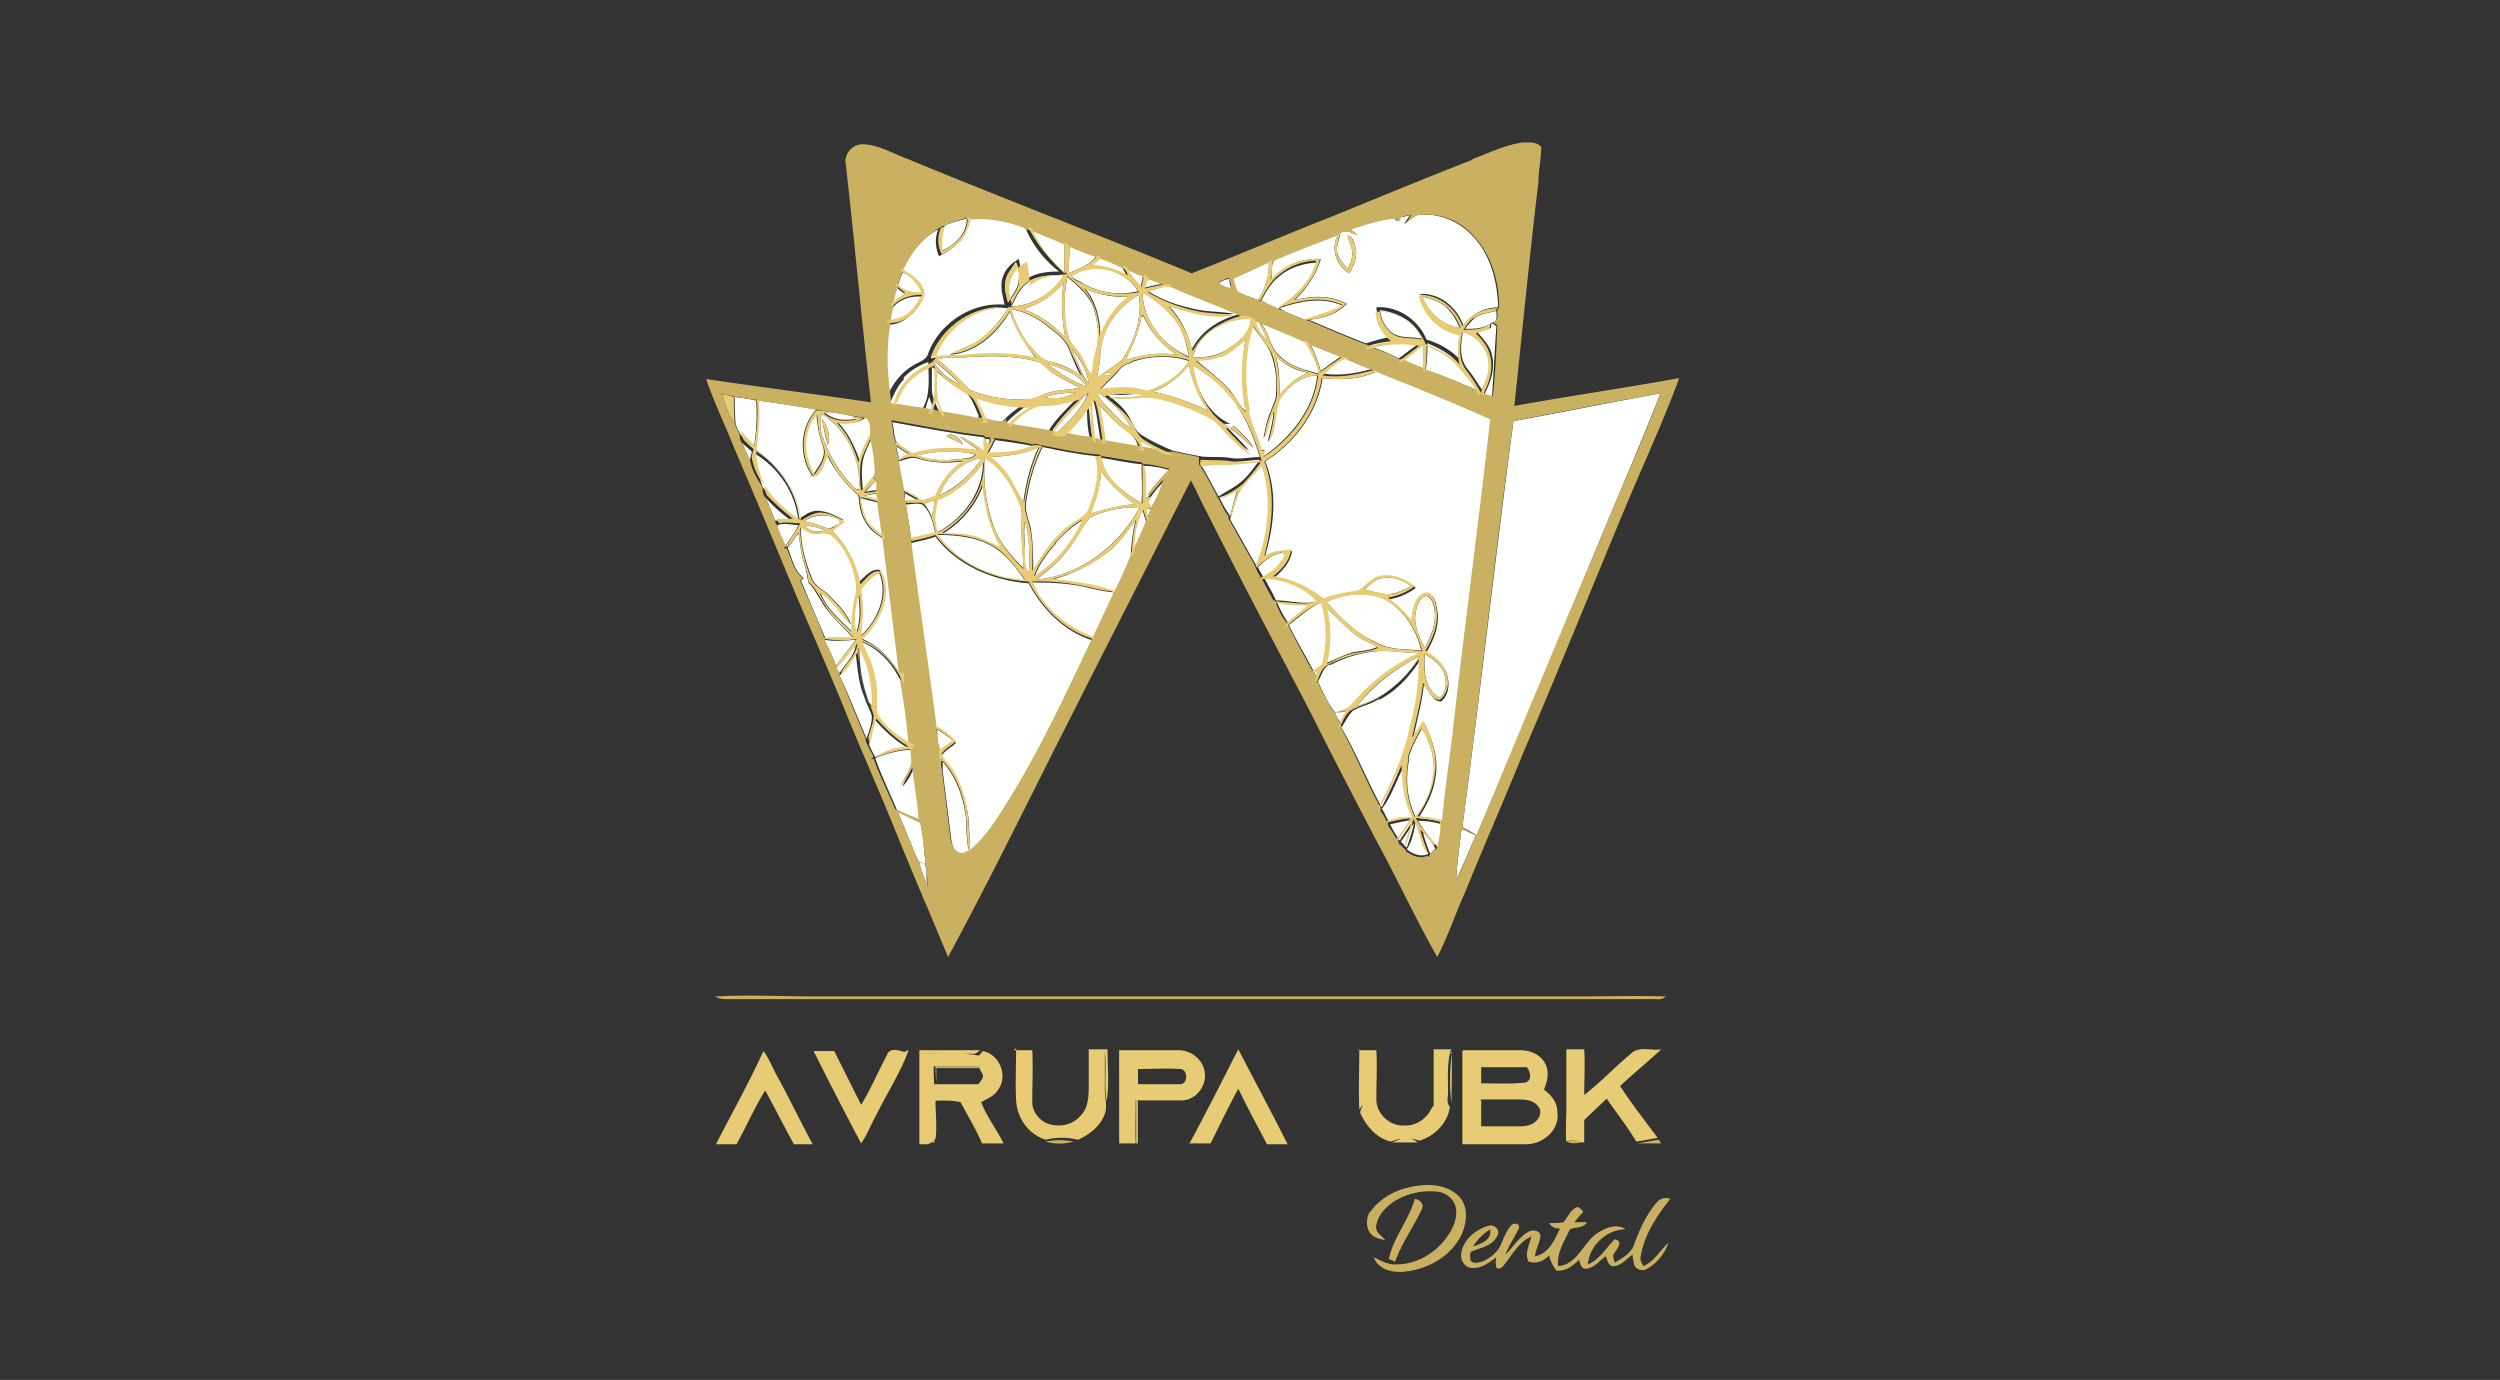 <svg xmlns="http://www.w3.org/2000/svg" width="279" height="154"><rect width="100%" height="100%" fill="#333333" stroke="none"/><path d="M156.398 24.2c.301 0 .704-.098 1-.2-.199.2-.5.7-.699 1 .5-.3.903-.8 1.5-1 2.301-.3 4.7.7 6.2 2.398 2 2.102 2.703 5.102 2.8 7.903-1.597 0-3 .8-3.898 2-.7-2-2.602-3.602-4.801-3.5.602 2.097 2.3 3.8 4.5 4.097a9.2 9.2 0 0 0 0 3.301c-1-1.097-2.398-1.898-3.8-2.3-.9-2.2-3.2-3.797-5.598-3.598.097 1.3.699 2.5 1.796 3.3-1 .098-1.898.399-2.898.7h-.102c-2.097-.801-4.199-1.7-6.296-2.602 1.5-.199 3.097-.597 4.199-1.8-1.801-1-3.903-.899-5.801-.399 1.3-1.3 2.398-2.8 2.898-4.602-2.097-.097-4.097.704-5.5 2.301 0-.699 0-1.398.204-2.097 0 0 .199-.102.199-.204 2.3-1 4.699-1.898 7.097-2.796-1 1.5-.296 3.597 1.204 4.398.5-.898 1-2 .597-3.102-.097-.398-.3-1.097-.8-1.097.101.597.402 1.097.5 1.699.101.7-.2 1.398-.5 2-.5-.602-1.098-1.2-1.2-2 0-.7.301-1.398.403-2.102.296-.097.5-.097.796-.097.301.097.801.3 1 .398-.199-.199-.597-.5-.796-.699 1.597-.5 3.296-1.102 5-1.2 0 .098.296.302.296.4q.154-.3.301-.598ZM108.398 24.3c2-.198 4 .2 5.903.802.8 2.097 2.199 3.898 3.898 5.199-1.5 0-3.097.199-4.199 1.3 0-.902-.102-1.8-.3-2.703-.7.403-1.4 1-1.7 1.801-.5 1.102-.102 2.2.102 3.301-3.602-.3-7.204 2-8.5 5.398-.204.801-1.102 1-1.704 1.403-1.398.8-2.398 2.199-3 3.699-.296-2.7-.398-5.602 0-8.3 1.403.198 2.704-.802 3.5-1.9.403-.6.903-1.3.403-2-.403-1-1.301-1.6-2.2-2 .899-1.902 2.2-3.698 4.098-4.698-.398 1-.3 2.097.102 3 .8-.5 1.699-.903 2.3-1.704.598-.699.797-1.597 1-2.398Zm0 0" style="stroke:none;fill-rule:nonzero;fill:#feffff;fill-opacity:1"></path><path d="M105.398 25.2c.801-.4 1.704-.598 2.5-.802 0 1.704-1.398 3-2.796 3.602-.102-.898 0-1.898.296-2.8M114.8 25.398c2.598.903 5.098 2.102 7.7 3-.8 1.204-2.102 1.602-3.3 2.102 0-1 .198-2 .198-3.102-.097-.097-.398-.296-.597-.398v3.5c-1.602-1.5-3-3.102-4-5.102M122.7 28.602c.8.296 1.6.597 2.402 1 .199.398.398.699.597 1.097-1.199-.597-2.5-1-3.898-1.097.3-.301.597-.5.898-.801ZM113.398 29.3q.453.898.301 1.802c0 1-.699 1.796-1.199 2.597-.2-.699-.398-1.398-.3-2.097 0-.903.698-1.602 1.198-2.403ZM137.5 31c1.3-.7 2.8-1.2 4.102-1.8.097 1.5-.403 3-1.204 4.3-.898-.398-1.796-.602-2.597-1.102-.2-.398-.301-.898-.403-1.398ZM142.7 30.898c1.1-1 2.698-1.5 4.198-1.597-.597 2.3-2.398 3.898-4.296 5.199-.602-.3-1.301-.602-1.903-.8.5-1 1.102-2.098 2-2.802m0 0" style="stroke:none;fill-rule:nonzero;fill:#feffff;fill-opacity:1"></path><path d="M119.602 30.7c2.398-1.598 6-.598 7.398 1.8-2.102.5-4.3.2-6.2-.898-.402-.301-1.1-.403-1.3-1ZM125.602 29.8c.699.2 1.296.5 2 .802-.102.5-.204 1-.301 1.398-.7-.7-1.2-1.398-1.7-2.2M100.7 30.398c1.1.403 1.902 1.301 2.3 2.403-1.102 0-2.102-.2-2.8-1 .198-.403.3-.903.5-1.301ZM114.7 31.5c1.198-.8 2.698-.8 4.1-.8-1.3 2-3.5 3.402-5.902 3.5.5-1 .903-2.098 1.903-2.7ZM128.102 30.8c.699.2 1.398.5 2.097.802-.8.097-1.699.296-2.5.5.102-.403.301-.903.403-1.301M119.102 30.898c1.199 1 2.5 2.102 3 3.602.398 1.5.699 3.102.199 4.7-.2.8-.301 1.698-.403 2.6-.597-.402-.699-1.1-1-1.6-.398-.9-1.199-1.5-1.597-2.4-.7-2.198-.602-4.6-.2-6.8ZM136.102 31.5c.398-.2.699-.3 1.097-.398 0 .398.102.796.2 1.199-.399-.301-1.098-.2-1.297-.7Zm0 0" style="stroke:none;fill-rule:nonzero;fill:#feffff;fill-opacity:1"></path><path d="M114.2 34.5c1.8-.5 3.3-1.602 4.5-2.898-.302 2-.2 4.097.198 6.097-1.296-1.398-2.898-2.597-4.699-3.199M127.898 32.5c.903-.2 1.903-.5 2.801-.8 2.602 1.198 5.301 2.198 7.903 3.3-2.301.5-4.5 1.8-5.602 4a9.84 9.84 0 0 0-2.7-5c2.4.7 4.9 1.5 7.4 1-1.302-.2-2.598-.2-3.802-.398-2.097-.403-4.097-1-5.898-2.204ZM100.102 32.102c.296.296.699.597 1 .796-.5.301-1 .704-1.5 1.102.097-.602.296-1.3.5-1.898M120.898 32.102c1.602.796 3.301 1.097 5.102 1-1.5 1.097-2.602 2.699-3.2 4.398 0-1.898-.5-4-1.8-5.398Zm0 0" style="stroke:none;fill-rule:nonzero;fill:#feffff;fill-opacity:1"></path><path d="M127.5 32.602c1.8 1.097 3.602 2.398 4.398 4.398.403.898.602 1.898.801 2.8-2.898-1.198-5.199-4-5.199-7.3ZM122.8 39.3c.2-2.698 2-5.1 4.302-6.402.398 2.602-.5 5.204-1.903 7.301-.898.7-1.898 1.301-2.8 2 .203-1 .402-1.898.402-2.898M99.5 34.5c.8-1.102 2.102-1.5 3.398-1.398-.5.796-1 1.699-1.796 2.199-.602.398-1.301.5-2 .699.097-.5.199-1 .296-1.398ZM158.8 33.102c1 .296 2.098.597 2.802 1.398.597.602 1 1.398 1.296 2.102-1.898-.301-3.5-1.704-4.199-3.5ZM142.8 34.398c2.2-.796 4.802-1.296 7-.296-1.3.796-2.698 1.097-4.1 1.597-1-.398-2-.699-2.9-1.3M103.898 39.898c1.204-3.5 4.903-5.898 8.602-5.5-.898 1.403-2 2.801-3.398 3.704-1 .597-2.102.898-3.102 1.5 2.898-.204 5.3-2.403 6.7-4.801.6 1.898 1.698 3.597 2.902 5.199-2.602-.602-5.403-.602-8.102-.3-1.2 0-2.398 0-3.602.3Zm0 0" style="stroke:none;fill-rule:nonzero;fill:#feffff;fill-opacity:1"></path><path d="M112.898 34.5c1.5.3 2.903 1 4.102 2 .898.7 1.898 1.398 2.3 2.5.4 1 .802 2 1.302 2.898-1.102-.796-2.301-1.296-3.602-1.597-.898-.2-1.398-1-2-1.602-1-1.199-1.7-2.699-2.2-4.199ZM154 34.602c2 .296 4 1.296 4.7 3.199-1.2-.301-2.802.097-3.7-1-.602-.602-.898-1.403-1-2.301ZM164.7 35.398c.698-.398 1.5-.5 2.3-.699 0 .5.2 1.301-.602 1.301.204.102.403.3.602.398-.2 2.602-.3 5.301-.5 7.903-.3 0-.602-.2-.898-.2.699-1.3 1.296-2.902.898-4.5-.2-1-1-1.8-1.602-2.5.5-.203 1-.3 1.5-.5 0-.101 0-.402.102-.601-.898.7-2 .7-3 .7.398-.5.8-1 1.3-1.4ZM127.398 35.3h.204c.796 1.7 2.097 3.2 3.699 4.302-1.903-.301-3.903 0-5.7.597.797-1.597 1.5-3.199 1.797-4.898M136 36.398c1.102-.597 2.3-.898 3.602-.796-.102 1.699-1.602 2.796-3 3.597-1.102.602-2.301.7-3.5.7.296-1.598 1.597-2.797 2.898-3.5M141.3 37.898c-.6-.597-1.1-1.398-1.3-2.296 1.8.699 3.7 1.5 5.5 2.296a10.1 10.1 0 0 1 1.7 3.801c-1.598-.398-3.2-.8-4.4-2-1.198-1-1.1-2.8-2.3-3.8.3.703.602 1.3.898 2Zm0 0" style="stroke:none;fill-rule:nonzero;fill:#feffff;fill-opacity:1"></path><path d="M139.398 45.8c-.597-3.1-.699-6.402.403-9.402.699 1 1.5 1.903 2 3 .597 1.5.699 3.102.597 4.602 0 .7-.398 1.3-.597 1.898-.403.903-.602 1.903-.801 3 .602-.898.5-2.097 1.102-3 0 1.204-.403 2.204-.602 3.403 1-1.301.7-3.102 1.2-4.602 1-1.5 2.5-2.8 4.3-2.8-.398 3.8-3 7-6.102 9.101 0-.3.102-.5.204-.8-.102 0-.301 0-.403.1-.3-1.6-1.097-2.902-1.398-4.5ZM163.8 41.2c-1-1.2-.8-2.9-.5-4.302 1.598.403 2.802 1.903 2.9 3.602.1 1.102-.4 2-.802 3-.5-.7-1-1.602-1.597-2.3m0 0" style="stroke:none;fill-rule:nonzero;fill:#feffff;fill-opacity:1"></path><path d="M136.2 39.8c1.1-.402 1.902-1.198 2.8-1.902-.5 2.704-.398 5.403 0 8-.7-.597-1.102-1.597-1.7-2.296-1.1-1.301-2.5-2.301-3.8-3.403.898 0 1.8-.097 2.7-.5ZM152.7 38.602c1.902-.602 3.8-.704 5.8-.403q-1.202.901-2.398 1.801c-1.102-.602-2.204-1-3.301-1.398ZM146.102 38.2c1.296.5 2.5 1 3.699 1.5-.801.5-1.602 1.1-2.403 1.698-.296-1.097-.699-2.199-1.296-3.199M156.398 40.102c.903-.5 1.602-1.204 2.403-1.801v2.8c-.801-.203-1.7-.601-2.403-1M159.3 38.3c1.2.5 2.4 1.098 3.302 2.098.898 1 1.898 1.903 2.398 3.204-2-.801-3.898-1.704-5.898-2.301.199-1 .199-2 .199-3M119.602 38.898c.898 1.102 1.699 2.403 1.898 3.903-.898-1.102-1.3-2.5-1.898-3.903M107.398 39.898c2.801-.199 5.704-.296 8.5.5.5.204.903.704 1.301 1 1 .801 2.2 1.204 3.301 1.903-1.2.199-2.5.199-3.7.597-.8.301-1.6.801-2.6.704-2.098 0-4.098-.301-6-1.102-1.098-1.2-2.302-2.398-3.598-3.398.898-.301 1.898-.102 2.796-.204M126.3 40.398c2.098-.699 4.302-.796 6.4-.097-1.098 1.699-2.802 2.8-4.7 3.398-1.7-.597-3.5-.398-5.2-.199.7-.8 1.598-1.5 2.2-2.3.3-.4.8-.598 1.3-.7ZM142.398 39.8c1 .9 2.204 1.598 3.602 1.802-1.3.5-2.3 1.398-3.2 2.5 0-1.403 0-2.903-.402-4.301M147.7 41.7c.8-.7 1.6-1.5 2.698-1.802 1 .403 2 .801 3 1.204-1.796.5-3.699.898-5.699.597M100.8 42.2c.7-.802 1.7-1.4 2.802-1.802 0 1.801.296 3.704-.704 5.301-1.199-.097-2.5-.398-3.699-.5.5-1 .903-2.097 1.7-2.898ZM104.102 40.2c1 .8 2.097 1.6 3 2.698-1.204-.5-2.403-1.5-3-2.699m0 0" style="stroke:none;fill-rule:nonzero;fill:#feffff;fill-opacity:1"></path><path d="M133 40.5c1.398.898 2.8 1.898 3.898 3.2 1.801 2.1 2.903 4.698 3.704 7.3-1.102 0-2.204.3-3.301.102-1.2-.204-2.403 0-3.5-.204-1-.199-2-.398-2.903-.597-1.199-.5-2.296-1-3.398-1.7-.8-.402-1.102-1.402-1.5-2.101-.7-1.2-1.8-2-2.898-2.8 1.398-.302 2.796-.4 4.199-.098-1.2.296-2.5 0-3.801.296 1.5.403 3 0 4.5 0 1.5.102 3 .704 4.5 1.204 1.2.5 2.602 1 3.5 2.097 1 1.2 2.102 2.301 3.398 3.102-.898-1.102-1.898-2-2.796-3h.699c-2.7-1.2-3.903-4.102-4.301-6.903Zm4.3 7.398c1.098.5 1.7 1.5 2.598 2.102-.5-1-1.398-1.7-2.199-2.5-.097.102-.3.2-.398.398M116.898 40.602c1.602.5 3.5 1.097 4.403 2.597-1.602-.699-3.102-1.5-4.403-2.597m0 0" style="stroke:none;fill-rule:nonzero;fill:#feffff;fill-opacity:1"></path><path d="M128.602 43.7c1.597-.5 3-1.598 4.097-3 .301 1.8 1.102 3.6 2.102 5.1-2-.902-4.102-1.698-6.2-2.1M104.102 41c1 1 2 1.898 3.199 2.5 1.097.5 1.398 1.8 1.898 2.8v.302s-.3.097-.398.199c-1.301-.301-2.602-.5-3.903-.7-.398-.8-.796-1.601-.898-2.5V41ZM153.398 41.398h.301c4.2 1.704 8.5 3.403 12.7 5.204-1.297 11.699-2.899 23.398-4.2 35.097-.398 3.301-.898 6.7-1.199 10-.898-.199-1.8-.3-2.7-.398.9-1.403 1.7-2.903 1.9-4.602.402-2.097-.4-4.3-1.302-6.097-.398.597-.796 1.296-1.199 1.898.403-2 1-4.102 1.2-6.102.601.704.902 1.801 1.902 1.903 1-.801 1-2.2.597-3.301-.398-1-1.296-1.602-2.199-2.2.801-1.402 1.5-3 1.2-4.698-.098-.704-.297-1.903-1.2-1.801-1.3.398-1.5 1.898-1.597 3.097-.801-1-1.602-1.796-2.602-2.5 1.102-.199 2.102-.597 3-1.296-1.102-.903-2.602-1.5-4-1.102-1 .2-1.5 1.2-2.398 1.602-1.301.296-2.602.398-3.801.898-1.602-1.398-3.5-2.3-5.602-2.5.903-.8 1.801-1.7 2-3-.199 0-.699.102-.898.102.199.199.3.296.5.5-.5 1.199-1.5 2-2.7 2.5-.203-.403-.5-.801-.703-1.301.704-.7 1.5-1.403 2.602-1.602V61.5c-.602 0-1.2.3-1.8.5 1-3.398 1.402-7.102 0-10.5 3.3-2.102 5.8-5.398 6.402-9.3 2 .198 4 .198 5.898-.7ZM123.5 41.602c.398-.102.5 0 .3.296-.402.102-.5 0-.3-.296M116.602 44.3c1.097-.3 2.296-.5 3.5-.5-1.102.5-2.301.9-3.5.5M108.5 44c1.898.7 3.898.898 5.898 1-.796.5-1.597 1.102-2.296 1.8 0 0-.204.2-.301.302q-1.052-.001-2.102-.301c-.398-1-.8-1.903-1.3-2.801ZM122.398 43.7c1.602 1.1 3.102 2.402 3.801 4.1-.699-.402-1.3-1-1.898-1.6-.7-.802-1.602-1.5-1.903-2.5M168.898 47c5.5-1 10.903-2.102 16.403-3.102-2.102 5.403-4.403 10.704-6.602 16C174.102 71 169.5 82.102 164.801 93.2c-.5-.3-1-.597-1.602-.898 2-15.102 3.7-30.2 5.7-45.301M81.898 44.3c.801.098 1.602.2 2.5.4v.198c.102 1.704 0 3.5-.296 5.204a7.9 7.9 0 0 1-1.5-1.704c-.204-.398-.403-.699-.5-1.097C82 46.3 82 45.398 82 44.398ZM103.2 45.8c.198-.5.3-1 .5-1.5.198.598.402 1.098.6 1.7Zm0 0" style="stroke:none;fill-rule:nonzero;fill:#feffff;fill-opacity:1"></path><path d="M116.8 44.898c1.302 0 2.5-.5 3.7-.796-1.2 1.296-2.602 2.5-3.5 4-1.602-.301-3.2-.602-4.8-.801.698-.801 1.6-1.5 2.5-2.102.6-.398 1.402-.3 2.1-.398ZM117.602 47.8c1.097-1.5 2.398-2.8 3.796-3.902-.5 1.403-1.597 2.602-2.699 3.704-.398.296-.699.898-1.199.597v-.3ZM121.602 44.5l.296-.2c.5 1.5.602 3.2.903 4.7h-.903c-.199-1.5-.398-3-.398-4.5ZM84.7 44.7c2.1.3 4.198.6 6.402 1-1.801 1.902-2 5-.602 7.198.102.301.3.301.602.204.699-.602.898-1.5 1.199-2.301.8 1.699 2.097 3.3 3.5 4.5.097 1 .199 2.097.8 3 .5.898 1.297 1.398 2.098 1.898C99.301 65.102 100 70 100.5 74.9c0 0-.2 0-.3-.098-1.098-1.602-2.4-2.903-4.2-3.602 2-1.898 3.602-4.898 2.2-7.597-1-.204-1.7.796-2.4 1.398-.3-2.3-1.402-4.3-3.1-5.898.5-.301.902-.704 1.402-1.102-.903-.5-1.903-1-2.903-1-.8 0-1.398.5-2 .898-.3-3.199-2.398-6-5-7.796.301-1.801.5-3.704.301-5.602ZM118.398 48.3c1.204-.902 2.102-2.1 2.903-3.402 0 1.301 0 2.602.3 3.903-1.101 0-2.101-.301-3.203-.5M122.398 44.898c1 1.102 2 2.204 3.204 3.102.699.398 1.199 1 1.398 1.8h-.5c-1.102-.198-2.2-.402-3.398-.6 0-1.5-.403-2.9-.704-4.302M91.898 46h.801c.801.102 1.5.2 2.301.398.2 0 .5.204.7.301C94.397 47 93 46.9 92 46Zm0 0" style="stroke:none;fill-rule:nonzero;fill:#feffff;fill-opacity:1"></path><path d="M90.898 53c-1.296-2-1.5-5 .204-6.8.097 1.198.296 2.402.699 3.5.5 1.198-.403 2.3-1 3.198ZM91.7 46.2c2.698 1.6 4.3 4.902 4.198 8 .301.5-.398.5-.597.198-1.7-1.699-2.903-3.796-3.602-6C91.5 47.7 91.5 47 91.7 46.2m0 .5c.198 1 .402 2 .698 3 .301-1 0-2.2-.699-3m0 0" style="stroke:none;fill-rule:nonzero;fill:#feffff;fill-opacity:1"></path><path d="M96.398 46.602c1 0 .801 1.199.903 1.898-.602.898-1.102 2-1.301 3.102-.5-1.602-1.3-3.204-2.398-4.403 1 .102 2.097 0 2.898-.5ZM99.5 47.102c3.398.597 6.8 1.296 10.3 1.699v1.597c-.8-.699-1.698-1.296-2.698-1.699.699.602 1.398 1.102 2.199 1.602-2.403-.403-5-.403-7.403.398-.597-.398-1.199-.8-1.796-1.3-.403-.7-.301-1.5-.5-2.2Zm6.102 1.5c.597.398 1.296.699 1.898 1-.398-.602-1.102-1.403-1.898-1M110 49h.398c.102.3 0 .5-.199.7q-.147-.3-.3-.598ZM96.3 51.398c.2-.898.598-1.699 1-2.5.302 1.102.4 2.204.5 3.204 0 .296.098.699-.198 1-.403.5-.903 1.097-1.301 1.597-.102-1.097-.2-2.199 0-3.3M111 49.102c1.5.199 2.898.398 4.398.699-1.597.699-3.398.8-5.097.8.3-.5.5-1 .8-1.5ZM127 48.898c.8.403 1.602.801 2.398 1.301-.699 0-1.296-.199-2-.3-.097-.297-.296-.7-.398-1M82.898 49.5c.301.3.704.602 1 .898 0 .301-.199.602-.199 1-.3-.597-.5-1.199-.8-1.796ZM100 49.8c.5.302.898.598 1.398.9-.398.198-.699.402-1.097.6 0-.5-.2-1-.301-1.5m0 0" style="stroke:none;fill-rule:nonzero;fill:#feffff;fill-opacity:1"></path><path d="M110.602 51c1.796-.102 3.699-.3 5.296-1.102-.898 1.903-1.398 4-1.699 6.102-.699-.898-1.097-2.102-1.8-3-.5-.8-1.2-1.398-1.899-2ZM116.398 49.898c1.903.403 3.903.801 5.903 1 .597 1.903 0 4-.7 5.801-.3.903-1.3 1.301-2 1.801-1.902 1.3-3.203 3.3-4.3 5.2 0-1.598 0-3.302-.301-4.9-.2-.8-.602-1.698-.5-2.6.3-2.2.898-4.4 1.898-6.4ZM102.398 50.8c2.102-.5 4.301-.6 6.403-.1-.301.5-.903.402-1.403.5-1.699.198-3.5.3-5.097-.4ZM84.2 50.602c2.698 1.597 4.6 4.398 4.902 7.597-1.602-1-3-2.3-4-3.898-.403-1.2-.903-2.403-.903-3.7m0 0" style="stroke:none;fill-rule:nonzero;fill:#feffff;fill-opacity:1"></path><path d="M100.3 51.5c.7-.2 1.5-.602 2.2-.3 1.602.5 3.3.5 5 .3-1.398 1-2.5 2.3-3.102 3.898-.5.204-1 .301-1.5.5q-1.049-.596-2.097-1.199c-.2-1.097-.403-2.097-.5-3.199m0 0" style="stroke:none;fill-rule:nonzero;fill:#feffff;fill-opacity:1"></path><path d="M104.8 55.3c.802-2.1 2.5-3.8 4.802-4.198-1.204 1.796-2.801 3.296-4.801 4.199M109.898 51.102c1.903 1 3 3 3.801 4.898.5.898.301 2 .301 3 0 1.5.2 3 .2 4.398-1.4-1.398-2.802-3-3.4-4.898q-1.2-3.597-.902-7.5ZM127.5 56.2c-2-1.098-4.2-2.7-4.602-5.098 1.5.199 3 .597 4.5.699 0 1.5.102 2.898 0 4.398ZM136.602 51.602c1.296 0 2.699-.204 4-.301-.602.8-1.204 1.699-2 2.398-.801.7-1.704 1.102-2.602 1.7-.7-1.2-1.3-2.5-2.102-3.7.903-.199 1.801-.199 2.704-.199Zm0 0" style="stroke:none;fill-rule:nonzero;fill:#feffff;fill-opacity:1"></path><path d="M104.7 55.8c2-.902 3.8-2.3 5-4.198 0 3.296-2.2 6.296-5.098 7.796-.403-1.199-.301-2.5 0-3.597ZM127.7 52c1 0 2 .2 2.902.5-.801 1-1.704 1.898-2.5 3h-.301c0-1.102.097-2.3-.2-3.398ZM138.602 54.398c.699-1 1.597-1.796 2.296-2.597 1.301 3.699.801 7.699-.699 11.3-1-1.703-1.898-3.402-2.898-5.101.3-1.2.597-2.398 1.199-3.5ZM122.898 52.602c1 1.5 2.403 2.699 3.801 3.699-1.699 0-3.398.597-5 1 .602-1.5 1.102-3.102 1.2-4.7M96.602 54.898c.398-.5.796-1 1.398-1.296v1.097c-.5 0-1 .102-1.5.2ZM128.398 55.5q.605-.901 1.5-1.8c-.296 1.1-.699 2.1-1.296 3-.204-.2-.403-.5-.5-.7 0-.102.296-.398.398-.5Zm0 0" style="stroke:none;fill-rule:nonzero;fill:#feffff;fill-opacity:1"></path><path d="M105.3 59.5c2-1.2 3.598-3.102 4.4-5.3.3 2.402.8 4.902 2.1 7-1-.5-2-1-3-1.302-1.1-.296-2.3-.296-3.402-.296ZM136.102 55.5c.699-.2 1.296-.5 2-.898-.301 1-.602 2-.801 3-.5-.704-.903-1.403-1.2-2.102M96.602 55.3c.5-.1 1.097-.198 1.597-.3v.3c-.097.098-.199.302-.199.5-.5-.1-.898-.3-1.398-.402ZM100.898 55c.5.3 1.102.602 1.602.898-.5 0-1 0-1.5.102v-.3c0-.2 0-.598-.102-.802ZM85.5 55.602c.8.898 1.8 1.796 2.8 2.5h-1.8c-.3-.801-.7-1.704-1-2.5M96.102 55.602c.699.199 1.398.398 2.097.5 0 1 .301 2 .403 3v.796c-.602-.5-1.301-1-1.801-1.699-.5-.8-.602-1.699-.801-2.597ZM103.2 56.2c.402-.098.698-.302 1.1-.4 0 .598-.198 1.2-.3 1.802-.3-.5-.5-.903-.8-1.403M101.102 56.3c.597 0 1.199-.198 1.796 0 1 .802 1.204 2.098 1.5 3.302-.898.296-1.796.5-2.699.597zM121.602 57.8c1.699-.902 3.699-1.198 5.597-1.198-2.3 4.296-6.597 7.597-11.5 8.097 1.102-1 2.301-1.8 3.2-3C120 60.5 120.601 59 121.601 57.801M128.102 57.602c-.403-.403-.204-1.204.398-.704 0 .204-.3.5-.398.704M126.5 61.5c0-1.602.3-3.2 1-4.602.102.403.3.903.398 1.301a24 24 0 0 1-1.5 3.301ZM89.7 58.2c1-.7 2.3-.9 3.5-.4.3.098.6.2.5.598-.4.204-.802.5-1.2.602-.898-.3-1.8-.7-2.8-.8M114.398 61.602c0-1.102-.199-2.301 0-3.403.5 1.801.602 3.801.403 5.7-.602-.598-.403-1.5-.403-2.297m0 0" style="stroke:none;fill-rule:nonzero;fill:#feffff;fill-opacity:1"></path><path d="M117.8 60.602c.9-1 1.9-1.903 3.098-2.602-1.199 2.5-3 4.8-5.398 6.3.5-1.402 1.398-2.6 2.398-3.698ZM123.8 61.5c1.2-1 2-2.2 2.9-3.398-.302 1.398-.5 2.699-.5 4.097q-.898 1.952-1.802 3.903c-2.199-.801-4.597-1.102-7-1.403 2.301-.597 4.5-1.699 6.403-3.199M86.8 58.602c.7-.301 1.598 0 2.302 0-.403.898-1 1.597-1.5 2.398-.301-.7-.704-1.5-.903-2.2ZM89.8 58.602c.802.097 1.598.296 2.302.597-.801.2-1.801.2-2.301-.597m0 0" style="stroke:none;fill-rule:nonzero;fill:#feffff;fill-opacity:1"></path><path d="M89.3 58.8c.302.2.7.4 1 .598.9.403 2-.296 2.7.5 1.5 1.301 2.3 3.301 2.602 5.204v1.097c-.403 1.403-.403 2.903-.5 4.301-1.301-1.3-2.903-2.602-3.5-4.3 1.5.8 2.199 2.402 3.398 3.5-.5-1.302-1.5-2.302-2.5-3.302-.602-.597-1.602-1-1.898-1.898-.704-1.8-1.301-3.8-1.204-5.7Zm0 0" style="stroke:none;fill-rule:nonzero;fill:#feffff;fill-opacity:1"></path><path d="M89.102 59.5c.199 1.2.296 2.398.699 3.602.199.597.3 1.199.398 1.898 1 1 1.403 2.3 2.301 3.3.8 1 1.8 1.9 2.7 2.9h-3.098c-.903-2.098-1.801-4.2-2.704-6.4 0 0 .204-.198.301-.3-1.097-.8-1.3-2.2-1.8-3.398.5-.5.8-1.102 1.203-1.602M101.7 60.602c.902-.204 1.8-.403 2.698-.704 2.403 3.204 6.403 4.903 10.403 5.204C116.3 68 118.8 70.5 122 71.5c-3 6.2-6 12.602-9.602 18.5-1.199 1.8-2.398 3.8-4.097 5.2-.2-1.802 0-3.598-.5-5.4-.403-1.5-.903-3-1.903-4.3-.296-.398-.699-.7-.796-1.2.398-.6 1.097-.902 1.597-1.402-.597-.699-1.398-1.398-2.3-1.699-.899-6.8-1.797-13.597-2.797-20.398Zm0 0" style="stroke:none;fill-rule:nonzero;fill:#feffff;fill-opacity:1"></path><path d="M104.7 59.7c2.3 0 4.8.3 6.698 1.698 1.204.903 2.102 2.102 3 3.403-3.699-.2-7.5-2-9.699-5ZM96.102 65.7c.5-.7 1.199-1.4 2-1.802 1.097 2.5-.204 5.403-2.102 7.102.2-1.8.398-3.5 0-5.3ZM141.102 64.5c2.296 0 4.699.7 6.199 2.5-1.602.602-3.301 0-4.903 0-.398-.898-.898-1.7-1.296-2.5M152.3 65.8c.598-.6 1.2-1.198 2.098-1.3 1.102-.2 2.204.3 3.102.898-.8.403-1.7.903-2.602.903-.898 0-1.699-.301-2.597-.5M115.2 65c2.198 0 4.5.102 6.698.7.903.198 1.801.402 2.602.402-.8 1.699-1.602 3.398-2.398 5.097-3-1.097-5.704-3.199-6.903-6.199M148 67.102c2.102-.903 4.602-1.204 6.602-.204 2.097 1.204 3.5 3.403 4 5.704-1.704-.204-3.403 0-5-.903-2.301-1-4.102-2.8-5.704-4.699ZM95.8 66.5c.2 1.3.2 2.7-.198 4-.204-.3-.301-.7-.301-1.102 0-1 .199-2 .398-2.898ZM158 68.3c.102-.698.398-1.5 1.102-1.8.796.2.898 1.102 1 1.7.199 1.402-.403 2.8-1.102 4.1-.602-1.198-1.3-2.6-1-4M142.5 67.102c1.2.398 2.398.296 3.7.398-.802.7-1.7 1.3-2.4 2.102-.5-.801-1-1.602-1.3-2.5M143.8 69.8c1.2-1 2.4-2 3.802-2.698.699 2.296.699 4.699.097 7-.398.296-.699.597-1.097.796-.903-1.699-1.903-3.398-2.801-5.199Zm0 0" style="stroke:none;fill-rule:nonzero;fill:#feffff;fill-opacity:1"></path><path d="M148.102 67.898c1 .903 1.898 1.903 2.898 2.704.8.699 1.8 1.097 2.7 1.597-.802.403-1.802.403-2.7.602-1.102.3-2 .8-3 1.199.5-2 .5-4.102 0-6.2ZM92 71.398c1.102.204 2.3.102 3.5 0-.7 1-1.5 1.903-2.2 2.903-.402-1-.8-1.903-1.3-2.903M96 71.602c2.2.796 3.8 2.699 4.7 4.796.402 2.204.6 4.5.902 6.704-1.602-.704-3.102-1.903-3.903-3.5-.097-1.301 0-2.602-.199-3.801-.2-1.5-.898-2.801-1.5-4.102ZM93.5 74.3c.7-.698 1.3-1.6 2-2.402-.102 1.301-1.2 2.204-1.8 3.204a3.2 3.2 0 0 1-.4-.602Zm0 0" style="stroke:none;fill-rule:nonzero;fill:#feffff;fill-opacity:1"></path><path d="M95.8 72.102c1.2 2 1.598 4.5 1.598 6.796l-.398-.5c-.8-2-1.102-4.097-1.102-6.296ZM148.5 74.2c1.5-.802 3.2-1.302 4.898-1.5 1.704-.2 3.5.198 5.204.198C155.8 74.2 153.3 76.2 151.199 78.5c-.5.602-1.3.7-2.097 1-.403-.2-.5-.602-.801-1-.403-.8-.903-1.602-1.2-2.5.399-.602.5-1.398 1.2-1.8ZM159 73c.898.5 1.898 1.2 2.2 2.3.3.9.198 1.9-.5 2.598-1.802-1-1.802-3.199-1.7-4.898m0 0" style="stroke:none;fill-rule:nonzero;fill:#feffff;fill-opacity:1"></path><path d="M93.7 75.398c.698-.699 1.3-1.597 1.8-2.5.2 1.704.3 3.403 1 5 .2.704.602 1.301.8 2 0 .903-.3 1.704-.6 2.5-1-2.296-1.9-4.699-3-7M151.398 78.8c1.903-2.3 4.403-4.3 7.102-5.6-1.602 2.6-4.102 4.8-7.102 5.6m0 0" style="stroke:none;fill-rule:nonzero;fill:#feffff;fill-opacity:1"></path><path d="M153.898 78.102c2-1 3.5-2.704 4.704-4.602 0 2.602-.301 5.2-1 7.8-.602 3.098-2 6-3.403 8.802-1.597-2.903-2.8-6-4.5-8.903.403-.597.7-1.3 1.301-1.898.898-.5 2-.7 2.898-1.301ZM146.8 75h.4c0 .2 0 .5-.098.602l-.403-.403v-.3ZM148.898 79.5c.5 0 1.102 0 1.602-.2-.3.5-.602 1-.8 1.5a6.6 6.6 0 0 1-.802-1.402ZM97.602 80.3c1.097 1.2 2.199 2.302 3.597 3.098-1.199.204-2.5.403-3.5 1.102-.3-.5-.5-.898-.699-1.398.102-1 .398-1.903.7-2.801ZM104.602 81.398c.597.403 1.199.801 1.796 1.301-.5.403-1 .7-1.5 1.102-.097-.5-.296-1-.296-1.602zM157.2 84.602c.3-1.204.902-2.204 1.5-3.301.902 1.5 1.5 3.398 1.3 5.199-.2 1.7-.898 3.398-2 4.7-1-2-1.2-4.4-.7-6.598ZM97.7 84.602c1.3-.5 2.6-.903 3.902-.903h.199c0 .602.097 1.2 0 1.903C101.5 86.3 101 87 100.699 87.8c.602-.602 1-1.403 1.301-2.102.2 1.903.5 3.903.7 5.801-.9-.3-1.7-.7-2.598-1.102-.801-1.898-1.704-3.796-2.403-5.699ZM105 84.8c1.7 1.802 2.5 4.098 2.8 6.5.098 1.302 0 2.598.4 3.802-.302.097-.7.398-1.098.199-.801-.301-.903-1.301-1-2.102L105.199 86v-1.2Zm0 0" style="stroke:none;fill-rule:nonzero;fill:#feffff;fill-opacity:1"></path><path d="M154.2 90.3c1.1-1.402 1.6-3.198 2.5-4.8 0 2 .1 4 1.198 5.8-1 0-2 .098-2.898.4-.3-.5-.5-1-.8-1.5ZM100.2 90.602c.8.398 1.698.796 2.5 1.199.402 1.5.402 3.097.6 4.597-.402 0-.902-.199-1-.699-.698-1.699-1.402-3.398-2.1-5.097M155.102 92c.898-.2 1.699-.398 2.597-.5-.398.7-.898 1.398-1.3 2 0 0-.098.2-.2.3-.398-.6-.8-1.198-1.097-1.902ZM158.2 91.602c.902 0 1.8.097 2.698.398v.898c0 .602-.199 1.102-.398 1.704-.8-.903-1.602-1.903-2.2-2.903ZM158 91.7c.7 1.1.7 2.5 1.398 3.6-.898.4-1.699 0-2.398-.5.602-.902.8-2 1-3.1M156.3 94c.5-.7.9-1.398 1.5-2.102-.198.903-.5 1.801-.8 2.704-.2-.204-.398-.403-.7-.704ZM163.102 92.5c.5.2 1 .5 1.597.7-.699 1.698-1.398 3.3-2.199 5 .102-1.9.398-3.802.602-5.7M158.8 92.898c.598.5 1 1.102 1.4 1.801-.098.102-.4.403-.598.602-.301-.801-.602-1.602-.801-2.403m0 0" style="stroke:none;fill-rule:nonzero;fill:#feffff;fill-opacity:1"></path><path d="M102.602 96.3c.796-.198.699.598.796 1 0 .5 0 1 .102 1.598-.3-.898-.7-1.699-.898-2.597m0 0" style="stroke:none;fill-rule:nonzero;fill:#feffff;fill-opacity:1"></path><path d="M164.2 17.8c1.902-.698 3.698-1.6 5.698-1.902.704 0 1.602-.097 2.102.5 0 1.301-.3 2.5-.3 3.801-1 8.403-1.802 16.7-2.7 25.102 6.102-1.102 12.3-2 18.398-3.102-1.796 4.903-4 9.602-6 14.403-3.796 9.097-7.5 18.296-11.398 27.398-2.102 5.2-4.398 10.398-6.5 15.602-1.102 2.398-1.898 4.898-3.102 7.199C158 102.6 156 98.199 153.7 94c-2.5-4.8-5-9.602-7.398-14.398-3.903-7.5-7.903-15-11.7-22.602-.601-1.102-1.101-2.3-1.703-3.398-4.699 9.296-9.398 18.5-14.097 27.796-4.301 8.5-8.5 17.102-13 25.403-1.903-4.602-3.903-9.2-5.801-13.903-1.898-4.699-4-9.398-5.898-14.097C91.8 73.199 89.3 67.6 87 62c-1.7-4.102-3.398-8.102-5.102-12.102-1-2.5-2.199-5-3.097-7.597 6.097.898 12.3 1.699 18.398 2.597-1-8.796-1.8-17.597-2.8-26.5-.297-1.199.8-2.398 2-2.296 1.703.097 3.203 1 4.8 1.597C111.801 22.102 122.4 26.102 133 30.5c5.102-2 10.2-4.2 15.3-6.2 5.4-2.198 10.7-4.402 16.098-6.5Zm-7.802 6.4-.296.6c0-.1-.301-.3-.301-.402-1.7.102-3.403.704-5 1.204.199.199.597.5.8.699-.3-.102-.8-.301-1-.403h-.8l-.301.301c-2.398.903-4.7 1.801-7.102 2.801 0 0-.199.102-.199.2h-.398c-1.403.698-2.801 1.3-4.102 1.902.102.5.2.898.403 1.398.796.5 1.699.7 2.597 1.102H141c.602.398 1.3.597 1.898 1h.204c.898.5 1.898.796 2.898 1.199 0 0 .2 0 .3.097 2.098.903 4.2 1.801 6.302 2.602h.097l.102.2h.097c1.102.402 2.301.8 3.301 1.402h.403c.796.398 1.597.699 2.398 1 0 0 .102.199.2.199 2 .597 3.902 1.597 5.902 2.3v.2a.78.78 0 0 0 .5-.2s0 .297.097.399c.301 0 .602.2.903.2.296-2.598.398-5.302.5-7.9-.204-.1-.403-.3-.602-.402.8 0 .602-.796.602-1.296l.199-.301c0-2.801-.801-5.801-2.801-7.903-1.5-1.796-3.898-2.699-6.2-2.398-.6.2-1 .7-1.5 1 .2-.2.5-.7.7-1-.3 0-.7.102-1 .2Zm-48.5.1c-.898.302-1.699.5-2.5.9-.097 0-.398.1-.5.198C103 26.5 101.7 28.2 100.801 30.102c0 0-.102.199-.102.296-.199.403-.3.903-.5 1.301V32c-.199.602-.398 1.3-.5 1.898v.5c-.199.5-.199 1-.3 1.403h-.2l.2.199c-.5 2.7-.399 5.5 0 8.3v.7c1.203.102 2.5.398 3.703.5 0 0 .296 0 .398.102l1.102.199c.097.097.296.097.398.097 1.3.204 2.602.403 3.898.704h1c.704.296 1.403.398 2.102.398l.3-.3v.5c1.598.3 3.2.5 4.802.8.398.102 1 .3 1.398.2 1.102.198 2.102.5 3.2.5l.3.198h.2c.3 0 .6.102 1 .204 1.1.199 2.198.398 3.402.597.296 0 .597.102.898.2.7 0 1.3.203 2 .3.398.301.898.2 1.398.2 1 .203 2 .402 2.903.601v.8c.8 1.2 1.398 2.4 2.097 3.7h-.199c0 .102.2 0 .2 0 .402.7.703 1.5 1.203 2.102v.296c1 1.704 1.898 3.403 2.898 5.102v.2-.098c.2.398.398.898.7 1.296 0 0-.2 0-.2.102h.3c.4.898.9 1.7 1.302 2.5h.199c.3.898.699 1.8 1.3 2.5 0 .102 0 .3-.101.398l.2-.199c.902 1.7 1.8 3.5 2.8 5.2h-.2c0 .101.4 0 .4 0v.3s.198.301.3.403c0 .097-.102.398-.2.597l.302-.199c.199.898.796 1.7 1.199 2.5.199.3.3.8.8 1h-.203c.301.5.5 1 .801 1.5v.3c1.602 2.9 2.801 6 4.403 8.9 0 0 0 .3-.102.402v-.204c.398.5.602 1 .898 1.5v.204c.403.597.801 1.296 1.204 1.898 0 .2 0 .3.097.2.2.198.403.402.7.698v.204V95c.703.5 1.601.898 2.402.5 0 0 .199.102.199.2v-.2c0-.102.398-.398.5-.602 0 0 .2-.097.3-.097.2-.602.302-1.2.4-1.801 0-.398.1-.8.198-1.102.301-3.398.801-6.699 1.204-10C163.398 70.2 165 58.5 166.3 46.801c-4.2-1.903-8.5-3.602-12.7-5.301h-.3c0 .102.199-.2.199-.2h-.3c-1-.3-2-.8-3-1.198h.198c-.199-.102-.5-.204-.699-.204-1.199-.5-2.5-1-3.699-1.5-.2-.097-.398-.199-.602-.296-1.796-.801-3.699-1.602-5.5-2.301-.398-.301-.898-.5-1.398-.5-2.602-1.2-5.3-2.102-7.898-3.301-.204 0-.403 0-.602-.102-.7-.296-1.398-.597-2.102-.796l-.5-.301c-.699-.2-1.296-.602-2-.801-.097 0-.296-.2-.398-.2-.8-.402-1.602-.698-2.398-1 0 0-.204-.1-.301-.1-2.602-.9-5.102-2.2-7.7-3.098-.101 0-.3-.102-.402-.204-1.898-.699-3.898-1.097-5.898-.898h-.5Zm28.204 7.2c.199.5.898.5 1.296.7 0-.4-.097-.802-.199-1.2-.398.102-.699.3-1.097.398ZM80.602 44c.296 1.102.699 2.3 1.398 3.2.102.402.3.8.5 1.1.102.4 0 .9.398 1.2.204.602.5 1.2.801 1.8.2 1.098.7 2.098 1.403 3 0 .5 0 1 .398 1.302.3.796.7 1.699 1 2.5q.002.298.3.597c.2.801.598 1.5.9 2.2l-.2.3h.3c.5 1 .7 2.5 1.802 3.301 0 0-.204.2-.301.3.898 2.098 1.898 4.2 2.699 6.4h.3l-.3.198c.5.903.898 1.903 1.3 2.903v.199c-.1 0 .2-.2.2-.2l-.2.2c.098.102.302.398.4.602v.296c1 2.301 1.902 4.704 2.902 7 0 .301.097.5.199.704.199.5.5.898.699 1.398l-.3.2h.3c.7 1.902 1.602 3.698 2.398 5.6.903.4 1.704.7 2.602 1.098-.102-1.898-.5-3.898-.7-5.796-.402.699-.698 1.5-1.3 2.097.3-.699.8-1.398 1.102-2.199.199-.602 0-1.2 0-1.898h-.204c0-.102.102-.403.204-.5h-.204c-.199-2.301-.5-4.602-.898-6.801V75h-.2q-.898-7.349-1.8-14.7c0-.402-.102-.8-.2-1.198-.1-1-.3-2-.402-3 0-.301 0-.602-.097-.801V53.7c-.102-.2-.2-.302-.403-.5.301-.302.204-.7.204-1-.102-1.098-.204-2.2-.5-3.2v-.5c0-.7.097-1.898-.903-1.898-.5-.102-.898-.204-1.398-.204C94 46.2 93.3 46.102 92.5 46c-.5-.102-1.102-.3-1.602-.3-2.097-.4-4.199-.7-6.398-1v-.2s-.3.2-.3.3v-.198c-.802-.102-1.598-.204-2.5-.403-.4-.097-.9-.199-1.302-.3Zm88.296 3c-2.097 15.102-3.699 30.2-5.699 45.3.5.302 1 .598 1.602.9C169.398 82.101 174 71 178.699 59.897c2.2-5.398 4.602-10.597 6.602-16-5.5 1-10.903 2-16.403 3.102m-69.398.102c.2.699.102 1.597.5 2.199 0 0-.2.199-.2.3 0 0 .098 0 .2.098 0 .5.2 1 .3 1.5v.2c.2 1.101.4 2.203.598 3.203 0 .296 0 .699.102 1v.296l.102.301.597 3.903v.398c.903 6.8 1.903 13.602 2.801 20.398 0 .403 0 .801.102 1.102 0 .5.097 1.102.296 1.602 0 .699 0 1.5.204 2.199Q105.547 89.4 106 93c.102.8.2 1.7 1 2.102.398.199.7 0 1.102-.204l.097.204v-.204c1.7-1.398 2.903-3.296 4.102-5.199 3.699-5.898 6.597-12.199 9.597-18.5 0 0 0-.199.102-.199.8-1.7 1.602-3.398 2.398-5.102a28 28 0 0 0 1.801-4c0-.199.2-.398.301-.597L128 58c0-.102.2-.3.2-.398v-.204c0-.199.198-.5.3-.699l.3.2s-.198-.297-.3-.399c.602-.898 1-1.898 1.3-3q-.75.901-1.5 1.8c0-.1-.3 0-.3 0 .7-1.1 1.602-2 2.5-3-1-.198-1.898-.5-2.898-.5l-.204-.198c-1.5-.204-3-.5-4.5-.704-.199-.199-.398-.199-.699-.199-2-.199-3.898-.597-5.898-1-.301 0-.7-.3-1-.097-1.403-.301-2.903-.602-4.403-.704-.097 0-.398 0-.5-.097H110l-.2-.2c-3.5-.402-6.902-1.101-10.3-1.703Zm.7 43.5c.698 1.699 1.402 3.398 2.1 5.097.098.5.5.602 1 .7-.198-1.5-.3-3.098-.6-4.598-.802-.403-1.7-.7-2.5-1.2m62.902 1.898c-.204 1.898-.5 3.8-.602 5.7.8-1.598 1.5-3.302 2.2-5-.5-.2-1-.5-1.598-.7m-60.5 3.8c.296.9.597 1.7.898 2.598 0-.5 0-1-.102-1.597-.097-.5 0-1.2-.796-1M79.898 111.2c3.704-.2 7.301 0 11 0H176.2c3.2 0 6.5-.098 9.7 0-.399.402-.899.3-1.399.3H80.898c-.398 0-.796-.102-1.097-.3ZM161.8 117.5l.2-.2c.102 1.9 0 3.9 0 5.802-.3-1.903-.2-3.704 0-5.5ZM104.2 119h5.1v.2h-4.8v2.1c0-.8-.102-1.6-.102-2.3ZM104.2 122.8h2.8c-.898 0-1.8 0-2.7.098v4.602h-1.1c.3-.2.6-.398.8-.602.2-1.398 0-2.898 0-4.296ZM126.8 122.8h.2v4.802h-.3c.1-1.602 0-3.204 0-4.801ZM185.102 127.2c.097.1.199.3.296.402H182.7c.801-.102 1.602-.301 2.403-.403M116.7 127.398c1-.199 2.1-.199 3.1 0-1 .301-2.1.301-3.1 0M174.898 127.398q.904-.298 1.801 0c-.5.204-1.398.301-1.8 0M152.898 135.3c1.204-1.8 3.403-2.8 5.602-3 1.5-.198 3.3.098 4.398 1.302 1 1.097.801 2.898.204 4.199-1.102 2.3-3.602 3.8-6.204 4.097-1.398.204-3.097-.199-3.597-1.597.8.398 1.699.898 2.597.8 2.5 0 4.801-1.601 6-3.703.5-.898.801-1.898.5-2.898-.296-.8-1.097-1.398-1.898-1.5-1.8-.2-3.602.2-5.102 1.2-.796.6-1.597 1.402-1.796 2.5-.204.8.597 1.198 1 1.698-.5-.097-1-.199-1.403-.5-.8-.597-.8-1.898-.3-2.699Zm0 0" style="stroke:none;fill-rule:nonzero;fill:#cab061;fill-opacity:1"></path><path d="M157.898 133.8c.704.098 1.102.7.704 1.302-.903 1.898-2.204 3.699-2.903 5.699-.199-.102-.5-.2-.699-.301.5-2.398 2.2-4.3 2.898-6.7M184.898 134.2c.403-.5 1-.598 1.5-.4-1.5 1.9-2.898 4-3.296 6.4-.102.402.097.698.296 1.1 1.204-.5 1.801-1.698 2.801-2.6-.398 1.198-1.3 2.3-2.398 2.902-.5.296-1.2.097-1.403-.403-.097-.398-.199-.8-.199-1.199-.699.5-1.398 1.398-2.3 1.3-.5-.198-.5-.698-.7-1.1-.699.5-1.3 1.3-2.199 1.402-.602 0-.602-.602-.8-1-.7.699-1.5 1.296-2.5 1.199-.4-.5-.7-1.102-.802-1.7-.597.598-1.398 1-2.296.7-.5-.903.097-1.903.296-2.801-1.398.602-2.097 2-3 3.102-.199.296-.5.597-.898.398a2.4 2.4 0 0 1 0-1.2c-.8.598-1.7 1.302-2.7 1.2-.902 0-1.402-1-1.198-1.8.296-1.4 1.597-2.5 3-2.9.597-.198 1.398.4 1 1.098-.5 1.102-1.704 1.301-2.704 1.704-.5.097-.296.699-.296 1 .199.5.898.296 1.296.199.903-.403 1.704-1 2.102-1.903.3-.699.602-1.5 1.102-2.097.296-.403 1.097-.301.898.3-.5 1-1.102 1.899-1.5 2.899.898-.8 1.5-2 2.7-2.602.5-.199 1.3 0 1.198.602-.097.8-.5 1.398-.597 2.2 1.597-.302 2.199-1.9 2.8-3.098-.5 0-.902-.102-1.203-.602.5 0 1.102 0 1.602-.102.5-.597.8-1.5 1.602-1.699.199.102.398.301.597.5-.3.403-.699.801-1 1.2h1.403c-.403.703-1.301.5-1.903.8-.597 1.301-1.5 2.602-1.3 4.102 2.203-.2 2.8-2.7 4.402-3.7.898-.601 2.199-1.101 3.097-.402-2.097 0-4 1.801-4.199 3.903 1.301-.5 2-1.801 3-2.801 1 .199.301 1 0 1.5-.3.3-.097.699 0 1.097.903-.5 1.903-1.097 2.2-2.097.601-1.602 1.3-3.2 2.402-4.5Zm-20.5 4.902c.903-.301 2.102-.704 1.903-1.903-.801.5-1.403 1.102-1.903 1.903m0 0" style="stroke:none;fill-rule:nonzero;fill:#cab061;fill-opacity:1"></path><path d="M107.898 24.3h.5c-.199.802-.5 1.7-1 2.4-.597.8-1.5 1.198-2.296 1.698-.5-1-.5-2-.102-3 .102 0 .398-.097.5-.199-.398.903-.398 1.903-.3 2.801 1.402-.7 2.8-1.898 2.8-3.602ZM114.398 25.2c.102 0 .301.1.403.198 1 1.903 2.398 3.602 4 5.102V27c.097.102.398.3.597.398 0 1-.097 2-.199 3.102 1.2-.5 2.5-.898 3.301-2 0 0 .2.102.3.102v.199c-.198.3-.5.5-.8.8 1.398 0 2.7.5 3.898 1.098-.199-.398-.398-.699-.597-1.097.097 0 .3.199.398.199.5.8 1 1.5 1.7 2.199.101-.5.203-1 .3-1.398l.5.296c-.097.403-.3.903-.398 1.301.8-.199 1.699-.398 2.5-.5.199 0 .398 0 .597.102-.898.199-1.898.5-2.796.8 1.796 1.098 3.796 1.797 5.898 2.2 1.3.199 2.602.199 3.8.398-2.5.5-5-.3-7.402-1 1.301 1.403 2.301 3.102 2.704 5 1.097-2.199 3.296-3.398 5.597-4 .5 0 .903.2 1.403.403.199 1 .699 1.796 1.296 2.398-.296-.7-.597-1.3-.898-2 1.2.898 1.102 2.8 2.3 3.8 1.2 1.098 2.9 1.598 4.4 2-.302-1.3-.9-2.6-1.7-3.8.2 0 .5.102.602.3.597 1 1 2.098 1.296 3.2.801-.602 1.602-1.102 2.403-1.7.199 0 .5.098.699.2h-.2c-1.1.398-1.902 1.2-2.698 1.898 1.898.301 3.796-.097 5.699-.597h.3l-.203.199c-1.796.898-3.898.898-5.898.7-.602 3.902-3.102 7.198-6.398 9.3 1.296 3.398.898 7.102 0 10.5.597-.2 1.199-.602 1.796-.5v.2c-1 .198-1.898.902-2.597 1.6h-.2c0 .098 0 0 0 0 1.399-3.5 1.899-7.6.7-11.3-.801.898-1.602 1.7-2.301 2.602-.602 1.097-.898 2.296-1.2 3.5V57.8c.098-1 .5-2 .802-3-.602.3-1.301.699-2 .898h-.204.204c.898-.597 1.796-1 2.597-1.699.7-.7 1.403-1.602 2-2.398-1.3.097-2.699.296-4 .296-.898 0-1.8 0-2.699.204 0-.301-.102-.5 0-.801 1.2.097 2.398 0 3.5.199 1.102.102 2.2 0 3.3-.102-.8-2.597-1.8-5.199-3.698-7.296-1.102-1.301-2.5-2.403-3.903-3.204.403 2.704 1.602 5.704 4.301 6.903h-.7c.9 1 1.9 1.898 2.802 3-1.301-.801-2.403-2-3.403-3.102-.898-1.097-2.3-1.5-3.5-2.097-1.5-.5-2.898-1.102-4.5-1.204-1.5 0-3 .301-4.5 0 1.301-.199 2.5 0 3.801-.296-1.398-.204-2.8-.204-4.2.097 1 .903 2.2 1.7 2.9 2.801.5.7.698 1.602 1.5 2.102 1.1.699 2.198 1.199 3.402 1.699-.5 0-1 0-1.403-.2-.8-.5-1.597-.902-2.398-1.3.097.3.3.699.398 1-.3 0-.597-.102-.898-.2h.5c-.2-.703-.7-1.402-1.403-1.8-1.199-.903-2.199-2-3.199-3.102.301 1.403.602 2.801.7 4.301-.297 0-.598 0-1-.102h.703c-.301-1.597-.403-3.199-.903-4.699l-.3.2c0 1.5.203 3 .402 4.5l-.301-.2c-.3-1.3-.3-2.597-.3-3.898-.802 1.199-1.802 2.398-2.9 3.398-.402.102-1 0-1.402-.199 1-1.5 2.301-2.7 3.5-4-1.199.3-2.5.7-3.699.8-.699 0-1.5 0-2.097.4-1 .5-1.801 1.3-2.5 2.1v-.5c.597-.698 1.398-1.3 2.296-1.8-2 0-4-.3-5.898-1 .398.898.898 1.8 1.3 2.7h-1s.302-.098.4-.2v-.3c-.5-1-.802-2.302-1.9-2.802-1.198-.597-2.3-1.5-3.198-2.5 0 .903-.102 1.704 0 2.602 0 .898.5 1.7.898 2.5h-.398c-.204-.7-.403-1.2-.602-1.8-.2.5-.398 1-.5 1.5 0 0-.3 0-.398-.098 1-1.602.597-3.5.699-5.301-1 .398-2 1-2.801 1.8-.8.797-1.2 1.899-1.7 2.899v-.7c.5-1.5 1.5-2.902 3-3.698.598-.403 1.5-.602 1.7-1.403 1.3-3.398 4.898-5.699 8.5-5.398-.3-1.102-.602-2.2-.102-3.301.301-.8.903-1.398 1.704-1.8q.297 1.352.296 2.698c1.204-1 2.704-1.199 4.204-1.296-1.704-1.403-3.102-3.102-3.903-5.102Zm-1 4.1c-.5.7-1.199 1.4-1.199 2.4-.097.698.102 1.402.301 2.1.5-.8 1.3-1.6 1.2-2.6 0-.598 0-1.302-.302-1.802Zm6.204 1.4c.097.6.796.698 1.296 1 1.903 1 4.102 1.3 6.204.902-1.403-2.403-5-3.403-7.403-1.801Zm-4.903.8c-1 .602-1.398 1.7-1.898 2.7 2.398 0 4.597-1.5 5.898-3.5-1.398 0-2.898 0-4.097.8Zm4.403-.602c-.403 2.301-.403 4.602.199 6.801.398.903 1.199 1.5 1.597 2.403.301.5.403 1.296 1 1.597 0-.898.102-1.699.403-2.597.398-1.5.199-3.204-.2-4.704-.5-1.597-1.8-2.597-3-3.597Zm-4.903 3.602c1.801.602 3.403 1.8 4.7 3.2-.399-2-.5-4.098-.2-6.098C117.5 33 116 34 114.2 34.5m6.7-2.398c1.3 1.5 1.8 3.5 1.8 5.398.7-1.7 1.7-3.3 3.2-4.398-1.7 0-3.5-.204-5.098-1Zm6.601.5c0 3.199 2.398 6 5.2 7.296-.098-1-.4-1.898-.802-2.796-.898-2-2.597-3.301-4.398-4.403Zm-4.7 6.699c0 1-.198 1.898-.402 2.898.903-.699 1.903-1.3 2.801-2 1.403-2.097 2.301-4.699 1.903-7.3-2.301 1.3-4 3.703-4.301 6.402m-18.902.597c1.204-.398 2.403-.199 3.602-.296 2.7-.301 5.398-.301 8.102.296-1.301-1.5-2.403-3.199-2.903-5.199-1.5 2.403-3.8 4.602-6.699 4.801 1-.5 2.2-.8 3.102-1.5a10.1 10.1 0 0 0 3.398-3.7c-3.7-.402-7.398 2.098-8.602 5.5Zm9-5.398c.403 1.5 1.102 3 2.204 4.2.5.6 1.097 1.402 2 1.6 1.296.4 2.5.9 3.597 1.598-.398-1-.898-1.898-1.3-2.898-.399-1.102-1.399-1.8-2.297-2.5-1.204-1-2.602-1.7-4.102-2Zm14.5.8c-.296 1.7-1 3.4-1.796 4.9 1.796-.598 3.796-1 5.699-.598-1.602-1.102-2.903-2.602-3.7-4.403h-.203ZM136 36.399c-1.3.801-2.7 1.903-2.898 3.5 1.199 0 2.398 0 3.5-.699 1.398-.8 2.796-1.898 3-3.597-1.204 0-2.5.199-3.602.796m3.398 9.403c.204 1.597 1.102 2.898 1.403 4.5.097 0 .3 0 .398-.102 0 .301-.097.5-.199.801 3.102-2 5.7-5.3 6.102-9.102-1.903 0-3.403 1.301-4.301 2.801-.5 1.5-.301 3.2-1.2 4.602.2-1.102.598-2.2.598-3.403-.597 1-.5 2.102-1.097 3 .097-1 .398-2 .796-3 .204-.597.602-1.199.602-1.898 0-1.602 0-3.2-.602-4.602-.597-1.097-1.398-2-2-3-1 3-1 6.301-.398 9.403Zm-3.199-6c-.8.398-1.8.398-2.699.5 1.3 1.097 2.7 2 3.8 3.398.7.7 1 1.602 1.7 2.301-.5-2.7-.602-5.398 0-8-.898.7-1.7 1.5-2.8 1.898Zm-16.597-.903c.597 1.301.898 2.801 1.898 3.903-.2-1.403-.898-2.801-1.898-3.903m-12.204 1c-.898.102-1.898-.097-2.796.204 1.296 1 2.5 2.097 3.597 3.398 1.903.8 4 1.102 6 1.102.903 0 1.7-.403 2.602-.704 1.199-.398 2.398-.398 3.699-.597-1-.7-2.3-1.102-3.3-1.903-.4-.296-.802-.699-1.302-1-2.796-.796-5.699-.699-8.5-.5m18.903.5c-.5.204-1 .301-1.301.704-.7.796-1.5 1.5-2.2 2.296 1.7-.199 3.5-.398 5.2.204 1.898-.602 3.602-1.704 4.7-3.403-2.098-.699-4.4-.5-6.4.102Zm16.097-.597c.301 1.398.403 2.898.403 4.3.8-1.101 1.898-2 3.199-2.5-1.3-.3-2.602-.902-3.602-1.8m-38.296.398c.597 1.2 1.699 2.2 3 2.7-.801-1.098-1.903-1.899-3-2.7m12.796.403c1.301 1.097 2.801 1.898 4.403 2.597-.903-1.5-2.801-2.097-4.403-2.597m11.704 3.097c2.199.403 4.199 1.2 6.199 2.102q-1.652-2.25-2.102-5.102c-1 1.403-2.398 2.403-4.097 3m-5.102-2.097c-.2.296 0 .398.3.296.2-.296 0-.398-.3-.296m-16.398 1.296 9.5 1.403c1.199.3 2.398 0 3.5-.5-1.204 0-2.403.199-3.5.5Zm15.296.801c.403 1 1.204 1.801 1.903 2.5.597.602 1.199 1.2 1.898 1.602-.8-1.801-2.3-3.102-3.8-4.102m-4.796 4.102v.3c.5.297.796-.3 1.199-.601 1.097-1.102 2.097-2.2 2.699-3.7-1.5 1.098-2.7 2.4-3.8 3.9ZM149.3 26.102l.302-.204c-.204.704-.403 1.403-.403 2.102 0 .8.7 1.398 1.2 2 .3-.602.601-1.3.5-2-.098-.602-.399-1.102-.5-1.7.5 0 .601.7.8 1.098.403 1.102-.097 2.102-.597 3.102-1.5-.898-2.204-2.898-1.204-4.398ZM141.602 29.102H142c0 .699-.102 1.398-.2 2.097 1.4-1.5 3.4-2.398 5.5-2.3-.402 1.8-1.6 3.3-2.902 4.601 1.903-.398 4-.602 5.801.398C149.102 35.102 147.5 35.5 146 35.7c0 0-.2 0-.3-.097 1.402-.5 2.8-.801 4.1-1.602-2.3-1-4.8-.5-7 .3h-.198c1.898-1.198 3.699-2.902 4.296-5.198-1.5 0-3 .597-4.199 1.597-.898.7-1.5 1.801-2 2.801h-.3c.8-1.398 1.3-2.898 1.203-4.5ZM100.8 30.102c.9.5 1.802 1.097 2.2 2 .398.699 0 1.398-.398 2-.704 1.097-2 2.097-3.5 1.898 0 0-.204-.102-.204-.2h.204c.699-.198 1.398-.3 2-.698.796-.5 1.296-1.403 1.796-2.204-1.296 0-2.597.403-3.398 1.403v-.5c.5-.403 1-.7 1.5-1.102-.3-.3-.7-.597-1-.8v-.297c.7.796 1.8 1.097 2.8 1a4.9 4.9 0 0 0-2.3-2.403s.102-.199.102-.3ZM158.398 32.898c2.204 0 4.102 1.5 4.801 3.5.903-1.296 2.403-2 3.903-2l-.204.301c-.796.2-1.597.301-2.296.7-.602.3-.903.902-1.301 1.402 1.097 0 2.199 0 3-.7 0 .098 0 .399-.102.598-.5.2-1 .301-1.5.5.7.7 1.403 1.5 1.602 2.5.398 1.5-.102 3.102-.903 4.5 0-.097 0-.398-.097-.5.398-1 .898-1.898.8-3 0-1.699-1.3-3.199-2.902-3.597-.3 1.398-.5 3.097.5 4.296.602.801 1.102 1.602 1.602 2.5-.102 0-.301.102-.403.204v-.204c-.597-1.296-1.597-2.199-2.398-3.199-.898-1-2.102-1.597-3.3-2.097 0 1 0 2-.2 3 0 0-.102-.204-.2-.204v-2.796c-.8.597-1.5 1.296-2.402 1.796H156c.8-.597 1.602-1.199 2.398-1.796-1.898-.301-3.898-.204-5.796.398h-.102l-.102-.2c.903-.3 1.903-.6 2.903-.698-1.102-.801-1.7-2-1.801-3.301 2.398-.2 4.7 1.398 5.602 3.597 1.398.5 2.796 1.204 3.796 2.301a6.23 6.23 0 0 1 0-3.3c-2.199-.297-3.898-2.098-4.5-4.098Zm.403.204c.699 1.796 2.199 3.199 4.199 3.5-.3-.801-.7-1.5-1.3-2.102-.802-.8-1.802-1.102-2.802-1.398Zm-4.801 1.5c0 .796.398 1.699 1 2.296.898 1.102 2.5.704 3.7 1-.802-1.898-2.802-3-4.7-3.199ZM80.602 44c.398 0 .898.2 1.296.3 0 1 0 1.9.102 2.9-.7-.9-1.102-2.098-1.398-3.2M84.398 44.8s.301-.198.301-.3v.2c.102 1.902 0 3.698-.3 5.6 2.703 1.7 4.703 4.5 5 7.802.601-.403 1.3-.801 2-.903 1.101 0 2 .5 2.902 1-.5.403-.903.7-1.403 1.102C94.5 60.898 95.7 63 96 65.199c.7-.597 1.3-1.699 2.398-1.398C99.7 66.5 98.2 69.5 96.2 71.398 98 72.102 99.301 73.5 100.4 75c0 0 .203 0 .3.102h.2v1.296c-.899-2.097-2.5-4-4.7-4.796.602 1.296 1.301 2.699 1.5 4.097.301 1.301.102 2.602.2 3.801.8 1.602 2.3 2.7 3.902 3.5H102c0 .2-.102.5-.2.602-1.402 0-2.698.398-3.902.898h-.296l.296-.102c1-.796 2.301-1 3.5-1.097-1.398-.801-2.5-1.903-3.597-3.102-.301.903-.5 1.903-.7 2.801 0-.2-.203-.5-.203-.7.204-.8.602-1.6.602-2.5-.2-.698-.5-1.3-.8-2-.598-1.6-.7-3.3-1-5-.5.9-1.098 1.802-1.802 2.5V75c.602-1.102 1.704-1.898 1.801-3.2-.699.802-1.3 1.7-2 2.4l-.398.198V74.2c.8-1 1.597-1.898 2.3-2.898-1.101.199-2.3.199-3.5 0l.297-.2H95.2c-.898-1-1.898-1.8-2.699-2.902-.8-1.097-1.3-2.398-2.3-3.3 0-.598-.2-1.297-.4-1.899-.402-1.2-.5-2.398-.698-3.602-.403.602-.704 1.102-1.204 1.602h-.296c0 .102.199-.2.199-.2.5-.8 1.097-1.6 1.5-2.402-.801 0-1.602-.199-2.301 0-.102 0-.2-.296-.3-.5h1.8c-1-.796-1.898-1.597-2.8-2.5-.302-.296-.302-.796-.4-1.296 1 1.597 2.4 2.898 4 3.898-.3-3.102-2.198-6-4.902-7.602 0 1.301.403 2.5.903 3.704-.7-.801-1.2-1.903-1.403-3 0-.301.102-.602.204-1-.301-.301-.704-.602-1-.903-.301-.3-.301-.8-.403-1.199.403.602 1 1.2 1.5 1.7.301-1.7.403-3.5.301-5.2ZM89.7 58.2c1 .1 1.903.5 2.801.8.398 0 .8-.3 1.2-.602.1-.398-.302-.5-.5-.597-1.098-.5-2.5-.403-3.5.398m.102.402c.5.796 1.5.796 2.3.597-.8-.3-1.5-.5-2.3-.597m-.5.199c0 2 .5 3.898 1.199 5.699.3.898 1.3 1.3 1.898 1.898 1 1 2 2 2.5 3.301C93.7 68.602 93 67 91.5 66.2c.7 1.801 2.2 3 3.5 4.301 0-1.398.102-2.898.5-4.3 0-.4.2-.802 0-1.098-.3-1.903-1.102-3.903-2.602-5.204-.699-.796-1.898-.097-2.699-.5-.398-.199-.699-.398-1-.597Zm6.8 6.898c.297 1.801.2 3.5 0 5.301 1.899-1.7 3.2-4.602 2.098-7.102-.8.403-1.5 1.102-2 1.801Zm-4.5.5 4.2.301c-.301 1-.403 2-.403 2.898 0 .403 0 .704.301 1.102.403-1.3.403-2.7.2-4Zm4.2 5.903c0 2.097.3 4.296 1.097 6.296l.403.5c0-2.296-.301-4.796-1.602-6.796Zm0 0" style="stroke:none;fill-rule:nonzero;fill:#e8cc75;fill-opacity:1"></path><path d="M91.102 45.8c.597 0 1.097.098 1.597.302h-.8c1 .898 2.402 1 3.703.699-.204 0-.5-.2-.704-.301.5 0 .903 0 1.403.2-.903.6-1.903.698-2.903.5 1.204 1.198 1.903 2.8 2.403 4.402C96 50.5 96.5 49.5 97.1 48.5v.5c-.3.8-.8 1.602-1 2.5-.203 1.102-.101 2.2 0 3.3.399-.5.899-1.1 1.297-1.6.102.198.301.3.403.5-.5.3-1 .8-1.403 1.3.5 0 1-.102 1.5-.2l.204.2c-.5 0-1.102.2-1.602.3.398.2.898.302 1.398.4 0-.098.102-.302.102-.5 0 .3 0 .6.102.8-.704-.2-1.403-.398-2.102-.5.2.898.3 1.8.8 2.602.4.699 1.098 1.199 1.802 1.699V59c0 .398.097.8.199 1.2-.801-.5-1.602-1.098-2.102-1.9-.597-.902-.699-2-.8-3-1.5-1.198-2.7-2.698-3.5-4.5-.297.802-.598 1.7-1.2 2.302-.3.097-.5 0-.597-.204-1.403-2.199-1.204-5.296.597-7.199Zm-.204 7.2c.602-.898 1.5-2.102 1-3.2-.5-1.1-.597-2.3-.699-3.5-1.699 1.802-1.5 4.802-.199 6.802Zm.801-6.8c-.199.698-.199 1.5 0 2.198.7 2.204 1.903 4.403 3.602 6 .097.301.898.403.597-.199 0-3.097-1.398-6.398-4.199-8m0 0" style="stroke:none;fill-rule:nonzero;fill:#e8cc75;fill-opacity:1"></path><path d="M91.7 46.7c.698.8 1 2 .698 3-.199-1-.5-2-.699-3M137.3 47.898c.098-.097.302-.296.4-.398.698.8 1.6 1.5 2.198 2.5-.898-.602-1.5-1.7-2.597-2.102M105.602 48.602c.796-.403 1.5.5 1.898 1-.7-.301-1.3-.704-1.898-1m0 0" style="stroke:none;fill-rule:nonzero;fill:#e8cc75;fill-opacity:1"></path><path d="M107.102 48.7c1 .402 1.898 1 2.699 1.698v-1.597L110 49c0 .2.102.398.3.602.302-.204.302-.403.2-.704.102 0 .398 0 .5.102-.3.5-.5 1-.8 1.5 1.698 0 3.5-.102 5.1-.8.302-.098.7 0 1 .1-1 2-1.6 4.2-1.902 6.4-.097.902.301 1.698.5 2.6.403 1.598.301 3.302.301 4.9 1.2-1.9 2.403-3.9 4.301-5.2.7-.5 1.7-.898 2-1.8.7-1.802 1.3-3.9.7-5.802h.698c.403 2.602 2.602 4.204 4.602 5.301v-4.398l.2.199c.3 1.102.198 2.3.198 3.5h.301l.301-.102c0 .301-.3.5-.398.602.199.2.398.5.5.7 0 0 .199.3.296.402l-.296-.204c-.602-.597-.801.301-.403.704v.199c0 .097 0 .3-.199.398-.102-.398-.3-.898-.398-1.3-.801 1.402-1 3.101-1 4.601 0 .2-.204.398-.301.602 0-1.403.199-2.801.5-4.102-.903 1.2-1.801 2.5-2.903 3.398-1.796 1.602-4 2.602-6.398 3.204 2.3.296 4.7.5 7 1.398-.898 0-1.8-.2-2.602-.398-2.199-.5-4.398-.801-6.699-.704 1.2 2.903 3.903 5.102 6.903 6.204 0 0 0 .199-.102.199-3.2-.903-5.7-3.5-7.2-6.403-4-.199-8-2-10.402-5.199-.898.301-1.796.5-2.699.7V60c.903-.2 1.801-.398 2.7-.602-.297-1.199-.5-2.5-1.5-3.296h-1.797V55.8c.398 0 .898 0 1.398-.102-.5-.3-1.102-.597-1.602-.898v.8c0-.3 0-.703-.097-1 .699.297 1.398.7 2.097 1.2.5-.102 1-.301 1.5-.5.602-1.602 1.704-3 3.102-3.903-1.7.204-3.398.301-5-.296-.8-.301-1.5 0-2.2.296V51.2c.302-.199.7-.398 1.098-.597-.5-.301-.898-.602-1.398-.903 0 0-.102 0-.2-.097 0 0 .2-.204.2-.301.602.5 1.2.898 1.8 1.3 2.4-.8 4.9-.703 7.4-.402-.802-.5-1.5-1-2.2-1.597Zm3.5 2.3c.699.602 1.398 1.2 1.898 2 .7 1 1 2.102 1.8 3 .302-2.102.802-4.102 1.7-6.102-1.602.801-3.5 1-5.3 1.102Zm-8.204-.2c1.602.7 3.403.598 5.102.4.5 0 1.102 0 1.398-.5-2.097-.4-4.296-.4-6.398.1Zm2.403 4.5c2-.8 3.597-2.402 4.8-4.198-2.203.398-4 2.097-4.8 4.199m5.097-4.198c-.199 2.5.102 5.097.903 7.5.699 1.898 2 3.5 3.398 4.898 0-1.5-.3-3-.199-4.398 0-1 .2-2.102-.3-3-.802-1.903-2-3.903-3.802-4.903ZM104.7 55.8c-.3 1.199-.5 2.398 0 3.597 2.903-1.5 5.2-4.5 5.102-7.796-1.2 1.796-3 3.296-5 4.199Zm18.2-3.2c-.098 1.598-.5 3.2-1.2 4.7 1.602-.5 3.301-1 5-1-1.5-1-2.8-2.2-3.8-3.7M105.3 59.5c1.097 0 2.3 0 3.398.3 1.102.302 2 .9 3 1.302-1.3-2.102-1.8-4.5-2.097-7-.801 2.199-2.403 4.097-4.403 5.296Zm-2.102-3.3c.301.5.5.902.801 1.402q.152-.904.3-1.801c-.402.097-.698.3-1.1.398m18.403 1.6c-1 1.2-1.602 2.802-2.704 3.9-.898 1.198-2.199 2-3.199 3 4.903-.5 9.301-3.802 11.5-8.098-1.898 0-3.898.296-5.597 1.199m-7.204 3.802c0 .796-.097 1.597.403 2.296.199-1.898 0-3.796-.403-5.699-.296 1.102 0 2.301 0 3.403m3.403-1c-1 1.097-1.903 2.296-2.403 3.699 2.403-1.5 4.204-3.7 5.403-6.301-1.2.602-2.102 1.602-3.102 2.602Zm-13.102-.903c2.2 3.102 6 4.801 9.7 5-.899-1.199-1.797-2.5-3-3.398-2-1.403-4.399-1.7-6.7-1.7ZM143.2 61.398c.198 0 .698-.097.902-.097-.204 1.3-1 2.199-2 3 2.097.3 4 1.199 5.597 2.5 1.2-.5 2.5-.7 3.801-.903.898-.398 1.398-1.398 2.398-1.597 1.403-.403 2.903.3 4 1.097-.898.704-1.898 1.102-3 1.301 1 .7 1.903 1.602 2.602 2.5.102-1.097.3-2.699 1.602-3.097.898 0 1.097 1.097 1.199 1.796.3 1.704-.403 3.301-1.2 4.704.899.597 1.797 1.199 2.2 2.199.5 1.097.398 2.5-.602 3.3-1 0-1.398-1.203-1.898-1.902-.2 2.102-.801 4.102-1.2 6.102.399-.602.797-1.2 1.2-1.903 1 1.903 1.699 4 1.3 6.102-.203 1.7-1 3.2-1.902 4.602.903 0 1.801.199 2.7.398 0 .398-.098.8-.2 1.102v-.903c-.898-.199-1.8-.398-2.699-.398.602 1.097 1.398 2 2.2 2.898 0 0-.2.102-.302.2-.296-.7-.796-1.297-1.398-1.797.2.796.5 1.597.8 2.398v.2s0-.098-.198-.2c-.704-1.102-.704-2.5-1.403-3.602-.199 1.102-.398 2.204-1 3.102v-.102c.301-.898.602-1.796.801-2.699l-1.5 2.102c-.102.097-.2 0-.102-.2 0 0 .102-.203.204-.3.5-.7.898-1.301 1.296-2-.898.097-1.699.3-2.597.5v-.2c.898-.3 1.8-.5 2.8-.402-1-1.8-1.101-3.8-1.203-5.8-.898 1.601-1.398 3.3-2.5 4.8v.2c-.097 0 0-.297 0-.399 1.403-2.8 2.801-5.7 3.403-8.8.699-2.5 1.097-5.098 1-7.802-1.2 1.801-2.7 3.5-4.7 4.602-.902.5-2 .8-2.902 1.3-.597.5-.898 1.2-1.3 1.9v-.302c.203-.5.5-1 .8-1.5-.5 0-1.097.102-1.597.204h.199c.699-.301 1.597-.403 2.097-1.102 2-2.3 4.5-4.398 7.403-5.602-1.7 0-3.5-.398-5.2-.199-1.703.2-3.402.7-4.902 1.5-.699.301-.898 1.102-1.199 1.801l-.3.2c0-.098.1-.4.198-.598 0-.204 0-.5.102-.602h-.801.2c.402-.3.703-.602 1.101-.8.602-2.302.602-4.7-.102-7-1.398.698-2.597 1.6-3.796 2.698l-.204.204s0-.301.102-.403c.7-.8 1.602-1.398 2.398-2.097-1.199-.102-2.5 0-3.699-.403H142c1.602-.199 3.3.5 4.898-.097-1.5-1.704-3.898-2.5-6.199-2.5h-.3s.203 0 .203-.102c1.097-.5 2.199-1.3 2.699-2.5-.102-.2-.301-.398-.5-.5Zm9.1 4.403c.9.199 1.7.398 2.598.5 1 0 1.801-.5 2.602-.903-.898-.5-2-1.097-3.102-.898-.898.102-1.5.7-2.097 1.3m-4.3 1.3c1.602 1.899 3.398 3.598 5.7 4.7 1.5.8 3.3.597 5 .898-.5-2.3-1.9-4.5-4-5.699-2.098-1-4.598-.7-6.598.2Zm10 1.2c-.3 1.398.398 2.699 1 4 .7-1.2 1.3-2.602 1.102-4.102 0-.597-.204-1.597-1-1.699-.704.3-1 1.102-1.102 1.8m-9.898-.403c.5 2 .5 4.102 0 6.204 1-.5 1.898-1 3-1.204.898-.199 1.796-.199 2.699-.597-.903-.5-1.903-1-2.7-1.602C150 69.9 149.2 68.9 148.2 68ZM159 73c-.2 1.8 0 4 1.7 4.898.698-.699.8-1.699.5-2.597-.302-1.102-1.2-1.801-2.2-2.301m-7.602 5.8c3-.8 5.5-3 7.102-5.6-2.7 1.3-5.2 3.198-7.102 5.6m5.801 5.802c-.398 2.199-.3 4.5.7 6.597 1.101-1.3 1.8-3 2-4.699.3-1.8-.297-3.7-1.297-5.2-.602 1.098-1.204 2.098-1.5 3.302ZM104.398 81c.903.398 1.602 1 2.301 1.7-.5.5-1.199.8-1.597 1.402.097.5.5.796.796 1.199 1 1.199 1.5 2.699 1.903 4.3.398 1.797.3 3.598.5 5.399v.2l-.102-.2c-.398-1.2-.199-2.5-.398-3.8-.2-2.4-1.102-4.802-2.801-6.5v1.198c-.102-.699-.2-1.5-.2-2.199.5-.3 1-.699 1.5-1.097-.6-.5-1.1-.903-1.8-1.301v.8c0-.402-.102-.8-.102-1.101M90.898 117.3h2.204l3 6c1.097-1.8 1.898-3.698 2.898-5.6.3-.802 1.3-.5 1.898-.302.102 0 .403-.199.5-.199-.898 2.5-2.398 4.801-3.597 7.2-.602 1.101-1 2.203-1.7 3.203a505 505 0 0 1-5.3-10.301ZM102.3 117.2h7.098c-.296.198-.597.5-.898.402h-5.8c2.198.097 4.402-.204 6.5.199.198-.102.3-.301.5-.5 1.902.398 2.8 2.8 1.698 4.3-.398.7-1.199 1-1.898 1.399.602 1.602 1.7 3 2.5 4.602h-2.398C108.898 126 108 124.5 107.199 123c-.898-.2-1.898-.2-2.8-.2 0 1.4.203 2.9 0 4.302-.297.199-.5.398-.797.597h-1v-10.5Zm1.9 1.8c0 .8 0 1.602.1 2.3v-.3h4.9c.198-.3.402-.5.5-.8 0-.4-.302-.7-.4-1v-.2zM113.102 117.2h2.097c.102 1.902 0 3.902 0 5.8 0 1 .7 1.898 1.5 2.3 1.301.598 3 .302 3.903-.8.796-.8.898-2 .898-3.102v-4.296h2.102c0 1.898.199 3.898-.102 5.796-.3-1.898 0-3.699-.2-5.597v4.3c0 .899.302 1.899 0 2.7-.5 1.398-1.698 2.3-3 2.898a7.3 7.3 0 0 0-3.6 0c-1.9-.597-3.2-2.398-3.302-4.398-.097-1.903 0-3.903 0-5.801ZM124.898 117.2h6.602c1.3 0 2.602.902 2.898 2.198.403 1.602-.796 3.301-2.398 3.403h-5.301v4.8h-1.8zm2.102 2v1.8h4.8c.9-.2.7-1.8-.198-1.7-1.5-.1-3 0-4.602 0ZM132.7 127.7c1.902-3.5 3.698-7.098 5.5-10.598 1.8 3.5 3.698 7 5.5 10.597h-2.302c-1.097-2.097-2.199-4.097-3.199-6.199-1.097 2-2.097 4.102-3.097 6.102h-2.403ZM151.5 117.2h2.102c.097 1.8 0 3.698 0 5.5 0 1.6 1.5 3 3.097 2.902 1.301.097 2.602-.801 3.102-2l.199-.204v-6.296h2l-.2.296v.204c-.3 1.398-.198 2.898-.198 4.296 0 .5-.204 1.204.199 1.602-.2 1.8-1.7 3.3-3.403 3.8-.296-.1-.699-.198-1-.3.204.102.602.3.801.5h-2.898c.398-.102.699-.3 1.097-.398-.398 0-.796.199-1.199.296-1.597-.398-2.699-1.699-3.398-3.199 0-.3.199-.597.3-.898-.101.097-.3.398-.402.5-.097-2.2 0-4.5 0-6.7ZM163.3 117.2h6.302c1.199 0 2.398.5 2.898 1.6.398.9.2 1.9-.2 2.802.802.597 1.5 1.398 1.5 2.5.302 2-1.6 3.597-3.5 3.597h-7.1v-10.398Zm2 2v1.698c1.7 0 3.302.102 5-.097.7-.301.5-1.2.098-1.7h-5.097Zm0 3.6v2.9h4c.598 0 1.302 0 1.9-.4.6-.402 1-1.3.402-1.902-.5-.597-1.301-.699-2.102-.699h-4.3ZM174.898 117.102h1.903c.097 1.699 0 3.398 0 5.097 1.8-1.398 3.398-3.097 5.199-4.597.898-.903 2.3-.301 3.398-.5-1.5 1.398-3.097 2.699-4.597 4.097 1.3 2 2.8 3.903 4.199 5.801-.8.102-1.602.3-2.398.398-1-1.699-2.204-3.199-3.301-4.796-.801.796-1.7 1.597-2.5 2.398v2.5h-.2c-.601-.3-1.203-.3-1.8-.102-.102-1.199 0-2.398 0-3.699v-6.597ZM85.2 117.3c.698.9 1.1 2.098 1.698 3.098 1.301 2.403 2.5 4.903 3.801 7.301h-2.097c-1.102-2-2.102-4-3.204-6-1.199 1.903-2.097 4-3.199 6h-2.3c1.8-3.5 3.703-6.898 5.3-10.398m0 0" style="stroke:none;fill-rule:nonzero;fill:#e8cc75;fill-opacity:1"></path></svg>